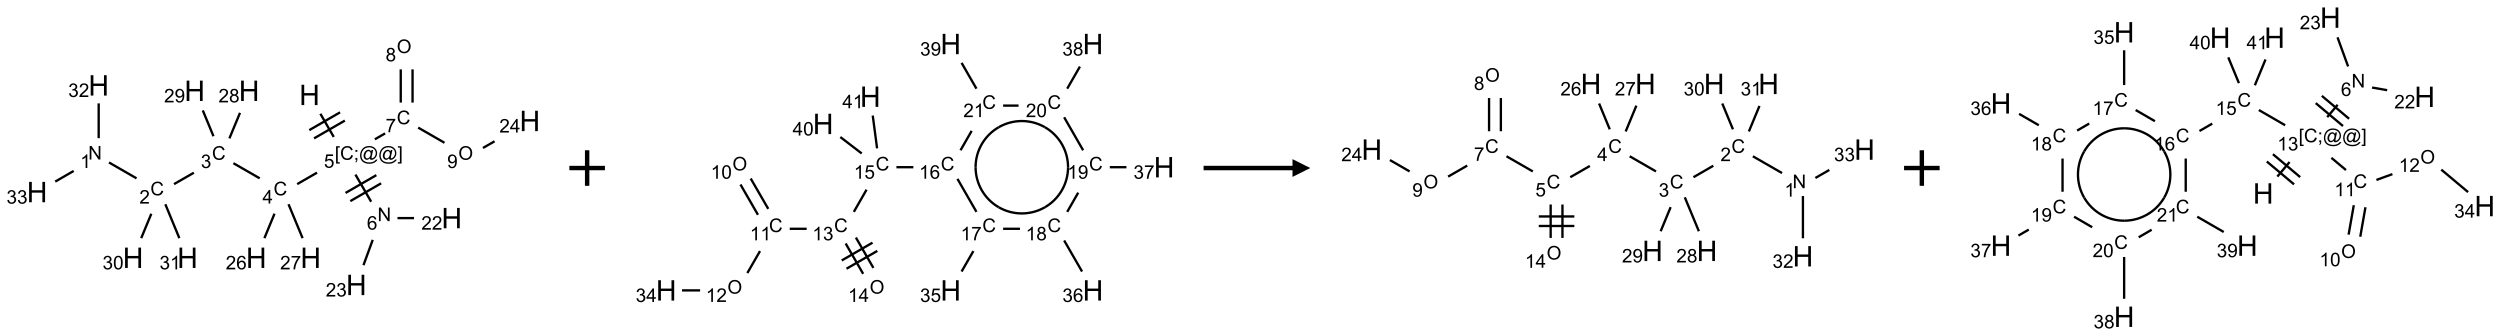 <?xml version="1.0" encoding="UTF-8"?>
<svg xmlns="http://www.w3.org/2000/svg" xmlns:xlink="http://www.w3.org/1999/xlink" width="1406" height="189" viewBox="0 0 1406 189">
<defs>
<g>
<g id="glyph-0-0">
<path d="M 2 0 L 2 -10 L 10 -10 L 10 0 Z M 2.25 -0.25 L 9.75 -0.25 L 9.75 -9.75 L 2.25 -9.75 Z M 2.25 -0.25 "/>
</g>
<g id="glyph-0-1">
<path d="M 1.281 0 L 1.281 -11.453 L 2.797 -11.453 L 2.797 -6.75 L 8.75 -6.75 L 8.75 -11.453 L 10.266 -11.453 L 10.266 0 L 8.75 0 L 8.75 -5.398 L 2.797 -5.398 L 2.797 0 Z M 1.281 0 "/>
</g>
<g id="glyph-1-0">
<path d="M 1.332 0 L 1.332 -6.668 L 6.668 -6.668 L 6.668 0 Z M 1.5 -0.168 L 6.5 -0.168 L 6.5 -6.5 L 1.5 -6.5 Z M 1.5 -0.168 "/>
</g>
<g id="glyph-1-1">
<path d="M 0.723 2.121 L 0.723 -7.637 L 2.793 -7.637 L 2.793 -6.859 L 1.66 -6.859 L 1.66 1.344 L 2.793 1.344 L 2.793 2.121 Z M 0.723 2.121 "/>
</g>
<g id="glyph-1-2">
<path d="M 6.27 -2.676 L 7.281 -2.422 C 7.07 -1.594 6.688 -0.961 6.137 -0.523 C 5.586 -0.086 4.914 0.129 4.121 0.129 C 3.297 0.129 2.629 -0.039 2.113 -0.371 C 1.598 -0.707 1.203 -1.191 0.934 -1.828 C 0.664 -2.465 0.531 -3.145 0.531 -3.875 C 0.531 -4.672 0.684 -5.363 0.988 -5.957 C 1.293 -6.547 1.723 -6.996 2.285 -7.305 C 2.844 -7.613 3.461 -7.766 4.137 -7.766 C 4.898 -7.766 5.543 -7.57 6.062 -7.184 C 6.582 -6.793 6.945 -6.246 7.152 -5.543 L 6.156 -5.309 C 5.98 -5.863 5.723 -6.266 5.387 -6.52 C 5.051 -6.773 4.625 -6.902 4.113 -6.902 C 3.527 -6.902 3.039 -6.762 2.645 -6.48 C 2.25 -6.199 1.973 -5.82 1.812 -5.348 C 1.652 -4.871 1.574 -4.383 1.574 -3.879 C 1.574 -3.23 1.668 -2.664 1.855 -2.18 C 2.047 -1.695 2.34 -1.332 2.738 -1.094 C 3.137 -0.855 3.57 -0.734 4.035 -0.734 C 4.602 -0.734 5.082 -0.898 5.473 -1.223 C 5.867 -1.551 6.133 -2.035 6.27 -2.676 Z M 6.27 -2.676 "/>
</g>
<g id="glyph-1-3">
<path d="M 0.949 -4.465 L 0.949 -5.531 L 2.016 -5.531 L 2.016 -4.465 Z M 0.949 0 L 0.949 -1.066 L 2.016 -1.066 L 2.016 0 C 2.016 0.391 1.945 0.711 1.809 0.949 C 1.668 1.191 1.449 1.379 1.145 1.512 L 0.887 1.109 C 1.082 1.023 1.23 0.895 1.324 0.727 C 1.418 0.559 1.469 0.316 1.48 0 Z M 0.949 0 "/>
</g>
<g id="glyph-1-4">
<path d="M 6.047 -0.848 C 5.82 -0.59 5.57 -0.379 5.289 -0.223 C 5.008 -0.062 4.73 0.016 4.449 0.016 C 4.141 0.016 3.84 -0.074 3.547 -0.254 C 3.254 -0.434 3.02 -0.715 2.836 -1.09 C 2.652 -1.465 2.562 -1.875 2.562 -2.324 C 2.562 -2.875 2.703 -3.43 2.988 -3.98 C 3.27 -4.535 3.621 -4.953 4.043 -5.23 C 4.461 -5.508 4.871 -5.645 5.266 -5.645 C 5.566 -5.645 5.855 -5.566 6.129 -5.41 C 6.402 -5.25 6.641 -5.012 6.84 -4.688 L 7.016 -5.496 L 7.949 -5.496 L 7.199 -2 C 7.094 -1.516 7.043 -1.246 7.043 -1.191 C 7.043 -1.098 7.078 -1.02 7.148 -0.949 C 7.219 -0.883 7.305 -0.848 7.406 -0.848 C 7.59 -0.848 7.832 -0.953 8.129 -1.168 C 8.527 -1.445 8.84 -1.816 9.07 -2.285 C 9.301 -2.75 9.418 -3.234 9.418 -3.73 C 9.418 -4.309 9.27 -4.852 8.973 -5.355 C 8.676 -5.859 8.23 -6.262 7.645 -6.562 C 7.055 -6.863 6.406 -7.016 5.691 -7.016 C 4.879 -7.016 4.137 -6.824 3.465 -6.445 C 2.793 -6.066 2.273 -5.52 1.902 -4.809 C 1.535 -4.098 1.348 -3.34 1.348 -2.527 C 1.348 -1.676 1.535 -0.941 1.902 -0.328 C 2.273 0.285 2.809 0.742 3.508 1.035 C 4.207 1.328 4.984 1.473 5.832 1.473 C 6.742 1.473 7.504 1.32 8.121 1.016 C 8.734 0.711 9.195 0.34 9.5 -0.098 L 10.441 -0.098 C 10.266 0.266 9.961 0.637 9.531 1.016 C 9.102 1.395 8.59 1.695 7.996 1.914 C 7.402 2.133 6.688 2.246 5.848 2.246 C 5.078 2.246 4.367 2.145 3.715 1.949 C 3.066 1.75 2.512 1.453 2.051 1.055 C 1.594 0.656 1.25 0.199 1.016 -0.316 C 0.723 -0.973 0.578 -1.684 0.578 -2.441 C 0.578 -3.289 0.75 -4.098 1.098 -4.863 C 1.523 -5.805 2.125 -6.527 2.902 -7.027 C 3.684 -7.527 4.629 -7.777 5.738 -7.777 C 6.602 -7.777 7.375 -7.602 8.059 -7.246 C 8.746 -6.895 9.285 -6.371 9.684 -5.672 C 10.02 -5.07 10.188 -4.418 10.188 -3.715 C 10.188 -2.707 9.832 -1.812 9.125 -1.031 C 8.492 -0.328 7.801 0.02 7.051 0.02 C 6.812 0.02 6.617 -0.016 6.473 -0.09 C 6.324 -0.16 6.215 -0.266 6.145 -0.402 C 6.102 -0.488 6.066 -0.637 6.047 -0.848 Z M 3.527 -2.262 C 3.527 -1.785 3.641 -1.414 3.863 -1.152 C 4.09 -0.887 4.348 -0.754 4.641 -0.754 C 4.836 -0.754 5.039 -0.812 5.254 -0.93 C 5.469 -1.047 5.676 -1.219 5.871 -1.449 C 6.066 -1.676 6.23 -1.969 6.355 -2.32 C 6.48 -2.672 6.543 -3.027 6.543 -3.379 C 6.543 -3.852 6.426 -4.219 6.191 -4.48 C 5.957 -4.738 5.672 -4.871 5.332 -4.871 C 5.109 -4.871 4.902 -4.812 4.707 -4.699 C 4.512 -4.586 4.32 -4.406 4.137 -4.156 C 3.953 -3.906 3.805 -3.602 3.691 -3.246 C 3.582 -2.887 3.527 -2.559 3.527 -2.262 Z M 3.527 -2.262 "/>
</g>
<g id="glyph-1-5">
<path d="M 2.27 2.121 L 0.203 2.121 L 0.203 1.344 L 1.332 1.344 L 1.332 -6.859 L 0.203 -6.859 L 0.203 -7.637 L 2.27 -7.637 Z M 2.27 2.121 "/>
</g>
<g id="glyph-1-6">
<path d="M 0.441 -2 L 1.426 -2.082 C 1.5 -1.605 1.668 -1.242 1.934 -1.004 C 2.199 -0.762 2.52 -0.641 2.895 -0.641 C 3.348 -0.641 3.73 -0.812 4.043 -1.152 C 4.355 -1.492 4.512 -1.941 4.512 -2.504 C 4.512 -3.039 4.359 -3.461 4.059 -3.77 C 3.758 -4.078 3.367 -4.234 2.879 -4.234 C 2.578 -4.234 2.305 -4.164 2.062 -4.027 C 1.82 -3.891 1.629 -3.715 1.488 -3.496 L 0.609 -3.609 L 1.348 -7.531 L 5.145 -7.531 L 5.145 -6.637 L 2.098 -6.637 L 1.688 -4.582 C 2.145 -4.902 2.625 -5.062 3.129 -5.062 C 3.797 -5.062 4.359 -4.832 4.816 -4.371 C 5.277 -3.91 5.504 -3.312 5.504 -2.59 C 5.504 -1.898 5.305 -1.301 4.902 -0.797 C 4.41 -0.18 3.742 0.129 2.895 0.129 C 2.199 0.129 1.633 -0.062 1.195 -0.453 C 0.758 -0.844 0.504 -1.359 0.441 -2 Z M 0.441 -2 "/>
</g>
<g id="glyph-1-7">
<path d="M 3.449 0 L 3.449 -1.828 L 0.137 -1.828 L 0.137 -2.688 L 3.621 -7.637 L 4.387 -7.637 L 4.387 -2.688 L 5.418 -2.688 L 5.418 -1.828 L 4.387 -1.828 L 4.387 0 Z M 3.449 -2.688 L 3.449 -6.129 L 1.059 -2.688 Z M 3.449 -2.688 "/>
</g>
<g id="glyph-1-8">
<path d="M 0.449 -2.016 L 1.387 -2.141 C 1.492 -1.609 1.676 -1.227 1.934 -0.992 C 2.191 -0.758 2.508 -0.641 2.879 -0.641 C 3.32 -0.641 3.695 -0.793 3.996 -1.098 C 4.301 -1.402 4.453 -1.781 4.453 -2.234 C 4.453 -2.664 4.312 -3.02 4.031 -3.301 C 3.75 -3.578 3.391 -3.719 2.957 -3.719 C 2.781 -3.719 2.562 -3.684 2.297 -3.613 L 2.402 -4.438 C 2.465 -4.43 2.516 -4.426 2.551 -4.426 C 2.949 -4.426 3.312 -4.531 3.629 -4.738 C 3.949 -4.949 4.109 -5.27 4.109 -5.703 C 4.109 -6.047 3.992 -6.332 3.762 -6.559 C 3.527 -6.785 3.227 -6.895 2.859 -6.895 C 2.496 -6.895 2.191 -6.781 1.949 -6.551 C 1.707 -6.324 1.547 -5.98 1.48 -5.52 L 0.543 -5.688 C 0.656 -6.316 0.918 -6.805 1.324 -7.148 C 1.73 -7.492 2.234 -7.668 2.84 -7.668 C 3.254 -7.668 3.641 -7.578 3.988 -7.398 C 4.34 -7.219 4.609 -6.977 4.793 -6.668 C 4.98 -6.359 5.074 -6.031 5.074 -5.684 C 5.074 -5.352 4.984 -5.051 4.809 -4.781 C 4.629 -4.512 4.367 -4.297 4.02 -4.137 C 4.473 -4.031 4.824 -3.816 5.074 -3.488 C 5.324 -3.16 5.449 -2.75 5.449 -2.254 C 5.449 -1.59 5.203 -1.023 4.719 -0.559 C 4.234 -0.098 3.617 0.137 2.875 0.137 C 2.203 0.137 1.648 -0.062 1.207 -0.465 C 0.762 -0.863 0.512 -1.379 0.449 -2.016 Z M 0.449 -2.016 "/>
</g>
<g id="glyph-1-9">
<path d="M 5.371 -0.902 L 5.371 0 L 0.324 0 C 0.316 -0.227 0.352 -0.441 0.434 -0.652 C 0.562 -0.996 0.766 -1.332 1.051 -1.668 C 1.332 -2 1.742 -2.387 2.277 -2.824 C 3.105 -3.504 3.668 -4.043 3.957 -4.441 C 4.25 -4.84 4.395 -5.215 4.395 -5.566 C 4.395 -5.938 4.262 -6.254 3.996 -6.508 C 3.73 -6.762 3.387 -6.891 2.957 -6.891 C 2.508 -6.891 2.145 -6.754 1.875 -6.484 C 1.605 -6.215 1.469 -5.84 1.465 -5.359 L 0.5 -5.457 C 0.566 -6.176 0.812 -6.727 1.246 -7.102 C 1.676 -7.477 2.254 -7.668 2.98 -7.668 C 3.711 -7.668 4.293 -7.465 4.719 -7.059 C 5.145 -6.652 5.359 -6.148 5.359 -5.547 C 5.359 -5.242 5.297 -4.941 5.172 -4.645 C 5.047 -4.352 4.84 -4.039 4.551 -3.715 C 4.262 -3.387 3.777 -2.938 3.105 -2.371 C 2.543 -1.898 2.18 -1.578 2.02 -1.41 C 1.859 -1.242 1.73 -1.07 1.625 -0.902 Z M 5.371 -0.902 "/>
</g>
<g id="glyph-1-10">
<path d="M 0.812 0 L 0.812 -7.637 L 1.848 -7.637 L 5.859 -1.641 L 5.859 -7.637 L 6.828 -7.637 L 6.828 0 L 5.793 0 L 1.781 -6 L 1.781 0 Z M 0.812 0 "/>
</g>
<g id="glyph-1-11">
<path d="M 3.973 0 L 3.035 0 L 3.035 -5.973 C 2.809 -5.758 2.516 -5.543 2.148 -5.328 C 1.781 -5.113 1.453 -4.953 1.16 -4.844 L 1.16 -5.75 C 1.684 -5.996 2.145 -6.297 2.535 -6.645 C 2.93 -6.996 3.207 -7.336 3.371 -7.668 L 3.973 -7.668 Z M 3.973 0 "/>
</g>
<g id="glyph-1-12">
<path d="M 0.441 -3.766 C 0.441 -4.668 0.535 -5.395 0.723 -5.945 C 0.906 -6.496 1.184 -6.922 1.551 -7.219 C 1.918 -7.516 2.375 -7.668 2.934 -7.668 C 3.344 -7.668 3.703 -7.586 4.012 -7.418 C 4.32 -7.254 4.574 -7.016 4.777 -6.707 C 4.977 -6.395 5.137 -6.016 5.25 -5.57 C 5.363 -5.125 5.422 -4.523 5.422 -3.766 C 5.422 -2.871 5.328 -2.148 5.145 -1.598 C 4.961 -1.047 4.688 -0.621 4.32 -0.32 C 3.953 -0.02 3.492 0.129 2.934 0.129 C 2.195 0.129 1.617 -0.133 1.199 -0.66 C 0.695 -1.297 0.441 -2.332 0.441 -3.766 Z M 1.406 -3.766 C 1.406 -2.512 1.555 -1.68 1.848 -1.262 C 2.141 -0.848 2.5 -0.641 2.934 -0.641 C 3.363 -0.641 3.727 -0.848 4.02 -1.266 C 4.312 -1.684 4.457 -2.516 4.457 -3.766 C 4.457 -5.023 4.312 -5.859 4.02 -6.27 C 3.727 -6.684 3.359 -6.891 2.922 -6.891 C 2.492 -6.891 2.148 -6.707 1.891 -6.344 C 1.566 -5.879 1.406 -5.02 1.406 -3.766 Z M 1.406 -3.766 "/>
</g>
<g id="glyph-1-13">
<path d="M 1.887 -4.141 C 1.496 -4.281 1.207 -4.484 1.02 -4.75 C 0.832 -5.016 0.738 -5.328 0.738 -5.699 C 0.738 -6.254 0.938 -6.719 1.34 -7.098 C 1.738 -7.477 2.27 -7.668 2.934 -7.668 C 3.598 -7.668 4.137 -7.473 4.543 -7.086 C 4.949 -6.699 5.152 -6.227 5.152 -5.672 C 5.152 -5.316 5.059 -5.008 4.871 -4.746 C 4.688 -4.484 4.406 -4.281 4.027 -4.141 C 4.496 -3.988 4.852 -3.742 5.098 -3.402 C 5.34 -3.062 5.465 -2.656 5.465 -2.184 C 5.465 -1.531 5.234 -0.98 4.77 -0.535 C 4.309 -0.09 3.703 0.129 2.949 0.129 C 2.195 0.129 1.586 -0.094 1.125 -0.539 C 0.664 -0.984 0.434 -1.543 0.434 -2.207 C 0.434 -2.703 0.559 -3.121 0.809 -3.457 C 1.062 -3.793 1.422 -4.02 1.887 -4.141 Z M 1.699 -5.73 C 1.699 -5.367 1.812 -5.074 2.047 -4.844 C 2.281 -4.613 2.582 -4.5 2.953 -4.5 C 3.312 -4.5 3.609 -4.613 3.84 -4.84 C 4.07 -5.066 4.188 -5.348 4.188 -5.676 C 4.188 -6.02 4.07 -6.309 3.832 -6.543 C 3.594 -6.777 3.297 -6.895 2.941 -6.895 C 2.586 -6.895 2.289 -6.781 2.051 -6.551 C 1.816 -6.324 1.699 -6.047 1.699 -5.73 Z M 1.395 -2.203 C 1.395 -1.938 1.461 -1.676 1.586 -1.426 C 1.711 -1.176 1.902 -0.984 2.152 -0.848 C 2.402 -0.711 2.672 -0.641 2.957 -0.641 C 3.406 -0.641 3.777 -0.785 4.066 -1.074 C 4.359 -1.363 4.504 -1.727 4.504 -2.172 C 4.504 -2.625 4.355 -2.996 4.055 -3.293 C 3.754 -3.586 3.379 -3.734 2.926 -3.734 C 2.484 -3.734 2.121 -3.59 1.832 -3.297 C 1.543 -3.004 1.395 -2.641 1.395 -2.203 Z M 1.395 -2.203 "/>
</g>
<g id="glyph-1-14">
<path d="M 0.582 -1.766 L 1.484 -1.848 C 1.562 -1.426 1.707 -1.117 1.922 -0.926 C 2.137 -0.734 2.414 -0.641 2.75 -0.641 C 3.039 -0.641 3.289 -0.707 3.508 -0.84 C 3.727 -0.973 3.902 -1.148 4.043 -1.367 C 4.18 -1.586 4.297 -1.887 4.391 -2.262 C 4.484 -2.637 4.531 -3.016 4.531 -3.406 C 4.531 -3.449 4.531 -3.512 4.527 -3.594 C 4.34 -3.297 4.082 -3.055 3.758 -2.867 C 3.434 -2.68 3.082 -2.59 2.703 -2.59 C 2.07 -2.59 1.535 -2.816 1.098 -3.277 C 0.66 -3.734 0.441 -4.34 0.441 -5.09 C 0.441 -5.863 0.672 -6.484 1.129 -6.957 C 1.586 -7.43 2.156 -7.668 2.844 -7.668 C 3.34 -7.668 3.793 -7.531 4.207 -7.266 C 4.617 -7 4.93 -6.617 5.145 -6.121 C 5.355 -5.629 5.465 -4.91 5.465 -3.973 C 5.465 -2.996 5.359 -2.223 5.145 -1.645 C 4.934 -1.066 4.617 -0.625 4.199 -0.324 C 3.781 -0.02 3.293 0.129 2.73 0.129 C 2.133 0.129 1.645 -0.035 1.266 -0.367 C 0.887 -0.699 0.66 -1.164 0.582 -1.766 Z M 4.422 -5.137 C 4.422 -5.676 4.277 -6.102 3.992 -6.418 C 3.707 -6.734 3.359 -6.891 2.957 -6.891 C 2.543 -6.891 2.18 -6.719 1.871 -6.379 C 1.562 -6.039 1.406 -5.598 1.406 -5.059 C 1.406 -4.57 1.555 -4.176 1.848 -3.871 C 2.141 -3.566 2.5 -3.418 2.934 -3.418 C 3.367 -3.418 3.723 -3.57 4.004 -3.871 C 4.281 -4.176 4.422 -4.598 4.422 -5.137 Z M 4.422 -5.137 "/>
</g>
<g id="glyph-1-15">
<path d="M 5.309 -5.766 L 4.375 -5.691 C 4.293 -6.059 4.172 -6.328 4.02 -6.496 C 3.766 -6.762 3.453 -6.895 3.082 -6.895 C 2.785 -6.895 2.523 -6.812 2.297 -6.645 C 2 -6.43 1.77 -6.117 1.598 -5.703 C 1.43 -5.289 1.34 -4.703 1.332 -3.938 C 1.559 -4.281 1.836 -4.535 2.16 -4.703 C 2.488 -4.871 2.828 -4.953 3.188 -4.953 C 3.812 -4.953 4.344 -4.723 4.785 -4.262 C 5.223 -3.801 5.441 -3.207 5.441 -2.48 C 5.441 -2 5.34 -1.555 5.133 -1.145 C 4.926 -0.73 4.641 -0.418 4.281 -0.199 C 3.922 0.02 3.512 0.129 3.051 0.129 C 2.27 0.129 1.633 -0.156 1.141 -0.73 C 0.648 -1.305 0.402 -2.254 0.402 -3.574 C 0.402 -5.051 0.672 -6.121 1.219 -6.793 C 1.695 -7.375 2.336 -7.668 3.141 -7.668 C 3.742 -7.668 4.234 -7.5 4.617 -7.16 C 5 -6.824 5.23 -6.359 5.309 -5.766 Z M 1.48 -2.473 C 1.48 -2.152 1.547 -1.844 1.684 -1.547 C 1.82 -1.25 2.016 -1.027 2.262 -0.871 C 2.508 -0.719 2.766 -0.641 3.035 -0.641 C 3.434 -0.641 3.773 -0.801 4.059 -1.121 C 4.344 -1.441 4.484 -1.875 4.484 -2.422 C 4.484 -2.949 4.344 -3.367 4.062 -3.668 C 3.781 -3.973 3.426 -4.125 3 -4.125 C 2.578 -4.125 2.219 -3.973 1.922 -3.668 C 1.625 -3.363 1.48 -2.969 1.48 -2.473 Z M 1.48 -2.473 "/>
</g>
<g id="glyph-1-16">
<path d="M 0.504 -6.637 L 0.504 -7.535 L 5.449 -7.535 L 5.449 -6.809 C 4.961 -6.289 4.48 -5.602 4.004 -4.746 C 3.527 -3.887 3.156 -3.004 2.895 -2.098 C 2.707 -1.461 2.59 -0.762 2.535 0 L 1.574 0 C 1.582 -0.602 1.703 -1.328 1.926 -2.176 C 2.152 -3.027 2.477 -3.848 2.898 -4.637 C 3.32 -5.426 3.77 -6.094 4.246 -6.637 Z M 0.504 -6.637 "/>
</g>
<g id="glyph-1-17">
<path d="M 0.516 -3.719 C 0.516 -4.984 0.855 -5.977 1.535 -6.695 C 2.215 -7.414 3.094 -7.77 4.172 -7.77 C 4.875 -7.77 5.512 -7.602 6.078 -7.266 C 6.645 -6.93 7.074 -6.461 7.371 -5.855 C 7.668 -5.254 7.816 -4.57 7.816 -3.809 C 7.816 -3.035 7.66 -2.34 7.348 -1.73 C 7.035 -1.117 6.594 -0.656 6.02 -0.34 C 5.449 -0.027 4.828 0.129 4.168 0.129 C 3.449 0.129 2.805 -0.043 2.238 -0.391 C 1.672 -0.738 1.246 -1.211 0.953 -1.812 C 0.66 -2.414 0.516 -3.047 0.516 -3.719 Z M 1.559 -3.703 C 1.559 -2.781 1.805 -2.059 2.301 -1.527 C 2.793 -1 3.414 -0.734 4.16 -0.734 C 4.922 -0.734 5.547 -1 6.039 -1.535 C 6.531 -2.07 6.777 -2.828 6.777 -3.812 C 6.777 -4.434 6.672 -4.977 6.461 -5.441 C 6.25 -5.902 5.945 -6.262 5.539 -6.52 C 5.133 -6.773 4.68 -6.902 4.176 -6.902 C 3.461 -6.902 2.848 -6.656 2.332 -6.164 C 1.816 -5.672 1.559 -4.852 1.559 -3.703 Z M 1.559 -3.703 "/>
</g>
</g>
</defs>
<path fill="none" stroke-width="0.033" stroke-linecap="butt" stroke-linejoin="miter" stroke="rgb(0%, 0%, 0%)" stroke-opacity="1" stroke-miterlimit="10" d="M 3.983 0.899 L 4.171 1.225 " transform="matrix(40, 0, 0, 40, 20.859, 28.018)"/>
<path fill="none" stroke-width="0.033" stroke-linecap="butt" stroke-linejoin="miter" stroke="rgb(0%, 0%, 0%)" stroke-opacity="1" stroke-miterlimit="10" d="M 3.894 1.245 L 4.327 0.995 " transform="matrix(40, 0, 0, 40, 20.859, 28.018)"/>
<path fill="none" stroke-width="0.033" stroke-linecap="butt" stroke-linejoin="miter" stroke="rgb(0%, 0%, 0%)" stroke-opacity="1" stroke-miterlimit="10" d="M 3.827 1.129 L 4.26 0.879 " transform="matrix(40, 0, 0, 40, 20.859, 28.018)"/>
<path fill="none" stroke-width="0.033" stroke-linecap="butt" stroke-linejoin="miter" stroke="rgb(0%, 0%, 0%)" stroke-opacity="1" stroke-miterlimit="10" d="M 3.936 1.727 L 3.657 1.888 " transform="matrix(40, 0, 0, 40, 20.859, 28.018)"/>
<path fill="none" stroke-width="0.033" stroke-linecap="butt" stroke-linejoin="miter" stroke="rgb(0%, 0%, 0%)" stroke-opacity="1" stroke-miterlimit="10" d="M 3.13 1.807 L 2.76 1.594 " transform="matrix(40, 0, 0, 40, 20.859, 28.018)"/>
<path fill="none" stroke-width="0.033" stroke-linecap="butt" stroke-linejoin="miter" stroke="rgb(0%, 0%, 0%)" stroke-opacity="1" stroke-miterlimit="10" d="M 2.204 1.728 L 1.925 1.888 " transform="matrix(40, 0, 0, 40, 20.859, 28.018)"/>
<path fill="none" stroke-width="0.033" stroke-linecap="butt" stroke-linejoin="miter" stroke="rgb(0%, 0%, 0%)" stroke-opacity="1" stroke-miterlimit="10" d="M 1.398 1.807 L 1.011 1.584 " transform="matrix(40, 0, 0, 40, 20.859, 28.018)"/>
<path fill="none" stroke-width="0.033" stroke-linecap="butt" stroke-linejoin="miter" stroke="rgb(0%, 0%, 0%)" stroke-opacity="1" stroke-miterlimit="10" d="M 0.866 1.242 L 0.866 0.753 " transform="matrix(40, 0, 0, 40, 20.859, 28.018)"/>
<path fill="none" stroke-width="0.033" stroke-linecap="butt" stroke-linejoin="miter" stroke="rgb(0%, 0%, 0%)" stroke-opacity="1" stroke-miterlimit="10" d="M 0.514 1.703 L 0.255 1.853 " transform="matrix(40, 0, 0, 40, 20.859, 28.018)"/>
<path fill="none" stroke-width="0.033" stroke-linecap="butt" stroke-linejoin="miter" stroke="rgb(0%, 0%, 0%)" stroke-opacity="1" stroke-miterlimit="10" d="M 1.606 2.305 L 1.464 2.648 " transform="matrix(40, 0, 0, 40, 20.859, 28.018)"/>
<path fill="none" stroke-width="0.033" stroke-linecap="butt" stroke-linejoin="miter" stroke="rgb(0%, 0%, 0%)" stroke-opacity="1" stroke-miterlimit="10" d="M 1.803 2.171 L 2 2.648 " transform="matrix(40, 0, 0, 40, 20.859, 28.018)"/>
<path fill="none" stroke-width="0.033" stroke-linecap="butt" stroke-linejoin="miter" stroke="rgb(0%, 0%, 0%)" stroke-opacity="1" stroke-miterlimit="10" d="M 2.704 1.245 L 2.853 0.886 " transform="matrix(40, 0, 0, 40, 20.859, 28.018)"/>
<path fill="none" stroke-width="0.033" stroke-linecap="butt" stroke-linejoin="miter" stroke="rgb(0%, 0%, 0%)" stroke-opacity="1" stroke-miterlimit="10" d="M 2.48 1.215 L 2.33 0.852 " transform="matrix(40, 0, 0, 40, 20.859, 28.018)"/>
<path fill="none" stroke-width="0.033" stroke-linecap="butt" stroke-linejoin="miter" stroke="rgb(0%, 0%, 0%)" stroke-opacity="1" stroke-miterlimit="10" d="M 3.338 2.304 L 3.196 2.648 " transform="matrix(40, 0, 0, 40, 20.859, 28.018)"/>
<path fill="none" stroke-width="0.033" stroke-linecap="butt" stroke-linejoin="miter" stroke="rgb(0%, 0%, 0%)" stroke-opacity="1" stroke-miterlimit="10" d="M 3.535 2.171 L 3.733 2.648 " transform="matrix(40, 0, 0, 40, 20.859, 28.018)"/>
<path fill="none" stroke-width="0.033" stroke-linecap="butt" stroke-linejoin="miter" stroke="rgb(0%, 0%, 0%)" stroke-opacity="1" stroke-miterlimit="10" d="M 4.476 1.754 L 4.697 2.136 " transform="matrix(40, 0, 0, 40, 20.859, 28.018)"/>
<path fill="none" stroke-width="0.033" stroke-linecap="butt" stroke-linejoin="miter" stroke="rgb(0%, 0%, 0%)" stroke-opacity="1" stroke-miterlimit="10" d="M 4.404 2.127 L 4.837 1.877 " transform="matrix(40, 0, 0, 40, 20.859, 28.018)"/>
<path fill="none" stroke-width="0.033" stroke-linecap="butt" stroke-linejoin="miter" stroke="rgb(0%, 0%, 0%)" stroke-opacity="1" stroke-miterlimit="10" d="M 4.337 2.012 L 4.77 1.762 " transform="matrix(40, 0, 0, 40, 20.859, 28.018)"/>
<path fill="none" stroke-width="0.033" stroke-linecap="butt" stroke-linejoin="miter" stroke="rgb(0%, 0%, 0%)" stroke-opacity="1" stroke-miterlimit="10" d="M 5.067 2.366 L 5.3 2.366 " transform="matrix(40, 0, 0, 40, 20.859, 28.018)"/>
<path fill="none" stroke-width="0.033" stroke-linecap="butt" stroke-linejoin="miter" stroke="rgb(0%, 0%, 0%)" stroke-opacity="1" stroke-miterlimit="10" d="M 4.719 2.672 L 4.589 3.028 " transform="matrix(40, 0, 0, 40, 20.859, 28.018)"/>
<path fill="none" stroke-width="0.033" stroke-linecap="butt" stroke-linejoin="miter" stroke="rgb(0%, 0%, 0%)" stroke-opacity="1" stroke-miterlimit="10" d="M 4.749 1.258 L 4.893 1.175 " transform="matrix(40, 0, 0, 40, 20.859, 28.018)"/>
<path fill="none" stroke-width="0.033" stroke-linecap="butt" stroke-linejoin="miter" stroke="rgb(0%, 0%, 0%)" stroke-opacity="1" stroke-miterlimit="10" d="M 5.279 0.742 L 5.279 0.275 " transform="matrix(40, 0, 0, 40, 20.859, 28.018)"/>
<path fill="none" stroke-width="0.033" stroke-linecap="butt" stroke-linejoin="miter" stroke="rgb(0%, 0%, 0%)" stroke-opacity="1" stroke-miterlimit="10" d="M 5.113 0.742 L 5.113 0.275 " transform="matrix(40, 0, 0, 40, 20.859, 28.018)"/>
<path fill="none" stroke-width="0.033" stroke-linecap="butt" stroke-linejoin="miter" stroke="rgb(0%, 0%, 0%)" stroke-opacity="1" stroke-miterlimit="10" d="M 5.358 1.094 L 5.728 1.307 " transform="matrix(40, 0, 0, 40, 20.859, 28.018)"/>
<path fill="none" stroke-width="0.033" stroke-linecap="butt" stroke-linejoin="miter" stroke="rgb(0%, 0%, 0%)" stroke-opacity="1" stroke-miterlimit="10" d="M 6.269 1.38 L 6.432 1.286 " transform="matrix(40, 0, 0, 40, 20.859, 28.018)"/>
<g fill="rgb(0%, 0%, 0%)" fill-opacity="1">
<use xlink:href="#glyph-0-1" x="168.293" y="59.105"/>
</g>
<g fill="rgb(0%, 0%, 0%)" fill-opacity="1">
<use xlink:href="#glyph-1-1" x="188.277" y="89.871"/>
<use xlink:href="#glyph-1-2" x="191.241" y="89.871"/>
<use xlink:href="#glyph-1-3" x="198.944" y="89.871"/>
<use xlink:href="#glyph-1-4" x="201.908" y="89.871"/>
<use xlink:href="#glyph-1-4" x="212.736" y="89.871"/>
<use xlink:href="#glyph-1-5" x="223.564" y="89.871"/>
</g>
<g fill="rgb(0%, 0%, 0%)" fill-opacity="1">
<use xlink:href="#glyph-1-6" x="182.16" y="94.367"/>
</g>
<g fill="rgb(0%, 0%, 0%)" fill-opacity="1">
<use xlink:href="#glyph-1-2" x="153.832" y="109.863"/>
</g>
<g fill="rgb(0%, 0%, 0%)" fill-opacity="1">
<use xlink:href="#glyph-1-7" x="147.609" y="114.469"/>
</g>
<g fill="rgb(0%, 0%, 0%)" fill-opacity="1">
<use xlink:href="#glyph-1-2" x="119.191" y="89.863"/>
</g>
<g fill="rgb(0%, 0%, 0%)" fill-opacity="1">
<use xlink:href="#glyph-1-8" x="112.938" y="94.5"/>
</g>
<g fill="rgb(0%, 0%, 0%)" fill-opacity="1">
<use xlink:href="#glyph-1-2" x="84.547" y="109.863"/>
</g>
<g fill="rgb(0%, 0%, 0%)" fill-opacity="1">
<use xlink:href="#glyph-1-9" x="78.375" y="114.5"/>
</g>
<g fill="rgb(0%, 0%, 0%)" fill-opacity="1">
<use xlink:href="#glyph-1-10" x="49.625" y="89.73"/>
</g>
<g fill="rgb(0%, 0%, 0%)" fill-opacity="1">
<use xlink:href="#glyph-1-11" x="45.129" y="94.5"/>
</g>
<g fill="rgb(0%, 0%, 0%)" fill-opacity="1">
<use xlink:href="#glyph-0-1" x="49.727" y="53.746"/>
</g>
<g fill="rgb(0%, 0%, 0%)" fill-opacity="1">
<use xlink:href="#glyph-1-8" x="38.371" y="54.539"/>
<use xlink:href="#glyph-1-9" x="44.303" y="54.539"/>
</g>
<g fill="rgb(0%, 0%, 0%)" fill-opacity="1">
<use xlink:href="#glyph-0-1" x="15.086" y="113.746"/>
</g>
<g fill="rgb(0%, 0%, 0%)" fill-opacity="1">
<use xlink:href="#glyph-1-8" x="3.652" y="114.539"/>
<use xlink:href="#glyph-1-8" x="9.585" y="114.539"/>
</g>
<g fill="rgb(0%, 0%, 0%)" fill-opacity="1">
<use xlink:href="#glyph-0-1" x="69.062" y="150.699"/>
</g>
<g fill="rgb(0%, 0%, 0%)" fill-opacity="1">
<use xlink:href="#glyph-1-8" x="57.652" y="151.492"/>
<use xlink:href="#glyph-1-12" x="63.585" y="151.492"/>
</g>
<g fill="rgb(0%, 0%, 0%)" fill-opacity="1">
<use xlink:href="#glyph-0-1" x="99.676" y="150.699"/>
</g>
<g fill="rgb(0%, 0%, 0%)" fill-opacity="1">
<use xlink:href="#glyph-1-8" x="89.715" y="151.492"/>
<use xlink:href="#glyph-1-11" x="95.647" y="151.492"/>
</g>
<g fill="rgb(0%, 0%, 0%)" fill-opacity="1">
<use xlink:href="#glyph-0-1" x="134.316" y="56.789"/>
</g>
<g fill="rgb(0%, 0%, 0%)" fill-opacity="1">
<use xlink:href="#glyph-1-9" x="122.871" y="57.582"/>
<use xlink:href="#glyph-1-13" x="128.803" y="57.582"/>
</g>
<g fill="rgb(0%, 0%, 0%)" fill-opacity="1">
<use xlink:href="#glyph-0-1" x="103.703" y="56.789"/>
</g>
<g fill="rgb(0%, 0%, 0%)" fill-opacity="1">
<use xlink:href="#glyph-1-9" x="92.254" y="57.582"/>
<use xlink:href="#glyph-1-14" x="98.186" y="57.582"/>
</g>
<g fill="rgb(0%, 0%, 0%)" fill-opacity="1">
<use xlink:href="#glyph-0-1" x="138.344" y="150.699"/>
</g>
<g fill="rgb(0%, 0%, 0%)" fill-opacity="1">
<use xlink:href="#glyph-1-9" x="126.918" y="151.492"/>
<use xlink:href="#glyph-1-15" x="132.85" y="151.492"/>
</g>
<g fill="rgb(0%, 0%, 0%)" fill-opacity="1">
<use xlink:href="#glyph-0-1" x="168.957" y="150.699"/>
</g>
<g fill="rgb(0%, 0%, 0%)" fill-opacity="1">
<use xlink:href="#glyph-1-9" x="157.527" y="151.492"/>
<use xlink:href="#glyph-1-16" x="163.46" y="151.492"/>
</g>
<g fill="rgb(0%, 0%, 0%)" fill-opacity="1">
<use xlink:href="#glyph-1-10" x="212.301" y="124.371"/>
</g>
<g fill="rgb(0%, 0%, 0%)" fill-opacity="1">
<use xlink:href="#glyph-1-15" x="206.336" y="129.141"/>
</g>
<g fill="rgb(0%, 0%, 0%)" fill-opacity="1">
<use xlink:href="#glyph-0-1" x="248.293" y="128.387"/>
</g>
<g fill="rgb(0%, 0%, 0%)" fill-opacity="1">
<use xlink:href="#glyph-1-9" x="236.938" y="129.18"/>
<use xlink:href="#glyph-1-9" x="242.87" y="129.18"/>
</g>
<g fill="rgb(0%, 0%, 0%)" fill-opacity="1">
<use xlink:href="#glyph-0-1" x="194.609" y="165.973"/>
</g>
<g fill="rgb(0%, 0%, 0%)" fill-opacity="1">
<use xlink:href="#glyph-1-9" x="183.18" y="166.766"/>
<use xlink:href="#glyph-1-8" x="189.112" y="166.766"/>
</g>
<g fill="rgb(0%, 0%, 0%)" fill-opacity="1">
<use xlink:href="#glyph-1-2" x="223.113" y="69.863"/>
</g>
<g fill="rgb(0%, 0%, 0%)" fill-opacity="1">
<use xlink:href="#glyph-1-16" x="216.859" y="74.371"/>
</g>
<g fill="rgb(0%, 0%, 0%)" fill-opacity="1">
<use xlink:href="#glyph-1-17" x="223.129" y="29.867"/>
</g>
<g fill="rgb(0%, 0%, 0%)" fill-opacity="1">
<use xlink:href="#glyph-1-13" x="216.848" y="34.5"/>
</g>
<g fill="rgb(0%, 0%, 0%)" fill-opacity="1">
<use xlink:href="#glyph-1-17" x="257.77" y="89.867"/>
</g>
<g fill="rgb(0%, 0%, 0%)" fill-opacity="1">
<use xlink:href="#glyph-1-14" x="251.484" y="94.5"/>
</g>
<g fill="rgb(0%, 0%, 0%)" fill-opacity="1">
<use xlink:href="#glyph-0-1" x="292.215" y="73.746"/>
</g>
<g fill="rgb(0%, 0%, 0%)" fill-opacity="1">
<use xlink:href="#glyph-1-9" x="280.812" y="74.539"/>
<use xlink:href="#glyph-1-7" x="286.745" y="74.539"/>
</g>
<path fill="none" stroke-width="0.062" stroke-linecap="butt" stroke-linejoin="miter" stroke="rgb(0%, 0%, 0%)" stroke-opacity="1" stroke-miterlimit="10" d="M -0 0 L 0.5 0 M 0.25 -0.25 L 0.25 0.25 " transform="matrix(40, 0, 0, 40, 320.211, 94.5)"/>
<path fill="none" stroke-width="0.033" stroke-linecap="butt" stroke-linejoin="miter" stroke="rgb(0%, 0%, 0%)" stroke-opacity="1" stroke-miterlimit="10" d="M 1.044 1.975 L 1.29 2.401 " transform="matrix(40, 0, 0, 40, 374.672, 24.754)"/>
<path fill="none" stroke-width="0.033" stroke-linecap="butt" stroke-linejoin="miter" stroke="rgb(0%, 0%, 0%)" stroke-opacity="1" stroke-miterlimit="10" d="M 1.188 1.891 L 1.435 2.318 " transform="matrix(40, 0, 0, 40, 374.672, 24.754)"/>
<path fill="none" stroke-width="0.033" stroke-linecap="butt" stroke-linejoin="miter" stroke="rgb(0%, 0%, 0%)" stroke-opacity="1" stroke-miterlimit="10" d="M 1.319 2.911 L 1.141 3.22 " transform="matrix(40, 0, 0, 40, 374.672, 24.754)"/>
<path fill="none" stroke-width="0.033" stroke-linecap="butt" stroke-linejoin="miter" stroke="rgb(0%, 0%, 0%)" stroke-opacity="1" stroke-miterlimit="10" d="M 0.477 3.464 L 0.222 3.464 " transform="matrix(40, 0, 0, 40, 374.672, 24.754)"/>
<path fill="none" stroke-width="0.033" stroke-linecap="butt" stroke-linejoin="miter" stroke="rgb(0%, 0%, 0%)" stroke-opacity="1" stroke-miterlimit="10" d="M 1.737 2.598 L 1.975 2.598 " transform="matrix(40, 0, 0, 40, 374.672, 24.754)"/>
<path fill="none" stroke-width="0.033" stroke-linecap="butt" stroke-linejoin="miter" stroke="rgb(0%, 0%, 0%)" stroke-opacity="1" stroke-miterlimit="10" d="M 2.523 2.804 L 2.769 3.231 " transform="matrix(40, 0, 0, 40, 374.672, 24.754)"/>
<path fill="none" stroke-width="0.033" stroke-linecap="butt" stroke-linejoin="miter" stroke="rgb(0%, 0%, 0%)" stroke-opacity="1" stroke-miterlimit="10" d="M 2.667 2.721 L 2.913 3.148 " transform="matrix(40, 0, 0, 40, 374.672, 24.754)"/>
<path fill="none" stroke-width="0.033" stroke-linecap="butt" stroke-linejoin="miter" stroke="rgb(0%, 0%, 0%)" stroke-opacity="1" stroke-miterlimit="10" d="M 2.535 3.159 L 2.968 2.909 " transform="matrix(40, 0, 0, 40, 374.672, 24.754)"/>
<path fill="none" stroke-width="0.033" stroke-linecap="butt" stroke-linejoin="miter" stroke="rgb(0%, 0%, 0%)" stroke-opacity="1" stroke-miterlimit="10" d="M 2.468 3.043 L 2.901 2.793 " transform="matrix(40, 0, 0, 40, 374.672, 24.754)"/>
<path fill="none" stroke-width="0.033" stroke-linecap="butt" stroke-linejoin="miter" stroke="rgb(0%, 0%, 0%)" stroke-opacity="1" stroke-miterlimit="10" d="M 2.638 2.36 L 2.817 2.048 " transform="matrix(40, 0, 0, 40, 374.672, 24.754)"/>
<path fill="none" stroke-width="0.033" stroke-linecap="butt" stroke-linejoin="miter" stroke="rgb(0%, 0%, 0%)" stroke-opacity="1" stroke-miterlimit="10" d="M 3.237 1.732 L 3.475 1.732 " transform="matrix(40, 0, 0, 40, 374.672, 24.754)"/>
<path fill="none" stroke-width="0.033" stroke-linecap="butt" stroke-linejoin="miter" stroke="rgb(0%, 0%, 0%)" stroke-opacity="1" stroke-miterlimit="10" d="M 4.095 1.896 L 4.362 2.36 " transform="matrix(40, 0, 0, 40, 374.672, 24.754)"/>
<path fill="none" stroke-width="0.033" stroke-linecap="butt" stroke-linejoin="miter" stroke="rgb(0%, 0%, 0%)" stroke-opacity="1" stroke-miterlimit="10" d="M 4.319 2.911 L 4.153 3.199 " transform="matrix(40, 0, 0, 40, 374.672, 24.754)"/>
<path fill="none" stroke-width="0.033" stroke-linecap="butt" stroke-linejoin="miter" stroke="rgb(0%, 0%, 0%)" stroke-opacity="1" stroke-miterlimit="10" d="M 4.737 2.598 L 4.974 2.598 " transform="matrix(40, 0, 0, 40, 374.672, 24.754)"/>
<path fill="none" stroke-width="0.033" stroke-linecap="butt" stroke-linejoin="miter" stroke="rgb(0%, 0%, 0%)" stroke-opacity="1" stroke-miterlimit="10" d="M 5.595 2.762 L 5.847 3.199 " transform="matrix(40, 0, 0, 40, 374.672, 24.754)"/>
<path fill="none" stroke-width="0.033" stroke-linecap="butt" stroke-linejoin="miter" stroke="rgb(0%, 0%, 0%)" stroke-opacity="1" stroke-miterlimit="10" d="M 5.638 2.36 L 5.793 2.09 " transform="matrix(40, 0, 0, 40, 374.672, 24.754)"/>
<path fill="none" stroke-width="0.033" stroke-linecap="butt" stroke-linejoin="miter" stroke="rgb(0%, 0%, 0%)" stroke-opacity="1" stroke-miterlimit="10" d="M 6.237 1.732 L 6.471 1.732 " transform="matrix(40, 0, 0, 40, 374.672, 24.754)"/>
<path fill="none" stroke-width="0.033" stroke-linecap="butt" stroke-linejoin="miter" stroke="rgb(0%, 0%, 0%)" stroke-opacity="1" stroke-miterlimit="10" d="M 5.862 1.494 L 5.595 1.03 " transform="matrix(40, 0, 0, 40, 374.672, 24.754)"/>
<path fill="none" stroke-width="0.033" stroke-linecap="butt" stroke-linejoin="miter" stroke="rgb(0%, 0%, 0%)" stroke-opacity="1" stroke-miterlimit="10" d="M 5.638 0.628 L 5.817 0.317 " transform="matrix(40, 0, 0, 40, 374.672, 24.754)"/>
<path fill="none" stroke-width="0.033" stroke-linecap="butt" stroke-linejoin="miter" stroke="rgb(0%, 0%, 0%)" stroke-opacity="1" stroke-miterlimit="10" d="M 4.954 0.866 L 4.737 0.866 " transform="matrix(40, 0, 0, 40, 374.672, 24.754)"/>
<path fill="none" stroke-width="0.033" stroke-linecap="butt" stroke-linejoin="miter" stroke="rgb(0%, 0%, 0%)" stroke-opacity="1" stroke-miterlimit="10" d="M 4.295 1.221 L 4.138 1.494 " transform="matrix(40, 0, 0, 40, 374.672, 24.754)"/>
<path fill="none" stroke-width="0.033" stroke-linecap="butt" stroke-linejoin="miter" stroke="rgb(0%, 0%, 0%)" stroke-opacity="1" stroke-miterlimit="10" d="M 4.362 0.628 L 4.153 0.265 " transform="matrix(40, 0, 0, 40, 374.672, 24.754)"/>
<path fill="none" stroke-width="0.033" stroke-linecap="butt" stroke-linejoin="miter" stroke="rgb(0%, 0%, 0%)" stroke-opacity="1" stroke-miterlimit="10" d="M 2.749 1.539 L 2.448 1.308 " transform="matrix(40, 0, 0, 40, 374.672, 24.754)"/>
<path fill="none" stroke-width="0.033" stroke-linecap="butt" stroke-linejoin="miter" stroke="rgb(0%, 0%, 0%)" stroke-opacity="1" stroke-miterlimit="10" d="M 2.965 1.467 L 2.904 1.006 " transform="matrix(40, 0, 0, 40, 374.672, 24.754)"/>
<path fill="none" stroke-width="0.033" stroke-linecap="butt" stroke-linejoin="miter" stroke="rgb(0%, 0%, 0%)" stroke-opacity="1" stroke-miterlimit="10" d="M 4.675 2.295 C 4.474 2.179 4.35 1.964 4.35 1.732 " transform="matrix(40, 0, 0, 40, 374.672, 24.754)"/>
<path fill="none" stroke-width="0.033" stroke-linecap="butt" stroke-linejoin="miter" stroke="rgb(0%, 0%, 0%)" stroke-opacity="1" stroke-miterlimit="10" d="M 5.325 2.295 C 5.124 2.411 4.876 2.411 4.675 2.295 " transform="matrix(40, 0, 0, 40, 374.672, 24.754)"/>
<path fill="none" stroke-width="0.033" stroke-linecap="butt" stroke-linejoin="miter" stroke="rgb(0%, 0%, 0%)" stroke-opacity="1" stroke-miterlimit="10" d="M 5.65 1.732 C 5.65 1.964 5.526 2.179 5.325 2.295 " transform="matrix(40, 0, 0, 40, 374.672, 24.754)"/>
<path fill="none" stroke-width="0.033" stroke-linecap="butt" stroke-linejoin="miter" stroke="rgb(0%, 0%, 0%)" stroke-opacity="1" stroke-miterlimit="10" d="M 5.325 1.17 C 5.526 1.286 5.65 1.5 5.65 1.732 " transform="matrix(40, 0, 0, 40, 374.672, 24.754)"/>
<path fill="none" stroke-width="0.033" stroke-linecap="butt" stroke-linejoin="miter" stroke="rgb(0%, 0%, 0%)" stroke-opacity="1" stroke-miterlimit="10" d="M 4.675 1.17 C 4.876 1.054 5.124 1.054 5.325 1.17 " transform="matrix(40, 0, 0, 40, 374.672, 24.754)"/>
<path fill="none" stroke-width="0.033" stroke-linecap="butt" stroke-linejoin="miter" stroke="rgb(0%, 0%, 0%)" stroke-opacity="1" stroke-miterlimit="10" d="M 4.35 1.732 C 4.35 1.5 4.474 1.286 4.675 1.17 " transform="matrix(40, 0, 0, 40, 374.672, 24.754)"/>
<g fill="rgb(0%, 0%, 0%)" fill-opacity="1">
<use xlink:href="#glyph-1-17" x="411.918" y="95.883"/>
</g>
<g fill="rgb(0%, 0%, 0%)" fill-opacity="1">
<use xlink:href="#glyph-1-11" x="399.742" y="100.516"/>
<use xlink:href="#glyph-1-12" x="405.674" y="100.516"/>
</g>
<g fill="rgb(0%, 0%, 0%)" fill-opacity="1">
<use xlink:href="#glyph-1-2" x="432.453" y="130.523"/>
</g>
<g fill="rgb(0%, 0%, 0%)" fill-opacity="1">
<use xlink:href="#glyph-1-11" x="421.742" y="135.156"/>
<use xlink:href="#glyph-1-11" x="427.674" y="135.156"/>
</g>
<g fill="rgb(0%, 0%, 0%)" fill-opacity="1">
<use xlink:href="#glyph-1-17" x="409.094" y="165.168"/>
</g>
<g fill="rgb(0%, 0%, 0%)" fill-opacity="1">
<use xlink:href="#glyph-1-11" x="396.973" y="169.797"/>
<use xlink:href="#glyph-1-9" x="402.905" y="169.797"/>
</g>
<g fill="rgb(0%, 0%, 0%)" fill-opacity="1">
<use xlink:href="#glyph-0-1" x="368.898" y="169.047"/>
</g>
<g fill="rgb(0%, 0%, 0%)" fill-opacity="1">
<use xlink:href="#glyph-1-8" x="357.496" y="169.836"/>
<use xlink:href="#glyph-1-7" x="363.428" y="169.836"/>
</g>
<g fill="rgb(0%, 0%, 0%)" fill-opacity="1">
<use xlink:href="#glyph-1-2" x="469.078" y="130.523"/>
</g>
<g fill="rgb(0%, 0%, 0%)" fill-opacity="1">
<use xlink:href="#glyph-1-11" x="456.895" y="135.156"/>
<use xlink:href="#glyph-1-8" x="462.827" y="135.156"/>
</g>
<g fill="rgb(0%, 0%, 0%)" fill-opacity="1">
<use xlink:href="#glyph-1-17" x="489.094" y="165.168"/>
</g>
<g fill="rgb(0%, 0%, 0%)" fill-opacity="1">
<use xlink:href="#glyph-1-11" x="476.926" y="169.797"/>
<use xlink:href="#glyph-1-7" x="482.858" y="169.797"/>
</g>
<g fill="rgb(0%, 0%, 0%)" fill-opacity="1">
<use xlink:href="#glyph-1-2" x="492.453" y="95.879"/>
</g>
<g fill="rgb(0%, 0%, 0%)" fill-opacity="1">
<use xlink:href="#glyph-1-11" x="480.211" y="100.516"/>
<use xlink:href="#glyph-1-6" x="486.143" y="100.516"/>
</g>
<g fill="rgb(0%, 0%, 0%)" fill-opacity="1">
<use xlink:href="#glyph-1-2" x="529.078" y="95.879"/>
</g>
<g fill="rgb(0%, 0%, 0%)" fill-opacity="1">
<use xlink:href="#glyph-1-11" x="516.898" y="100.516"/>
<use xlink:href="#glyph-1-15" x="522.831" y="100.516"/>
</g>
<g fill="rgb(0%, 0%, 0%)" fill-opacity="1">
<use xlink:href="#glyph-1-2" x="552.453" y="130.523"/>
</g>
<g fill="rgb(0%, 0%, 0%)" fill-opacity="1">
<use xlink:href="#glyph-1-11" x="540.27" y="135.156"/>
<use xlink:href="#glyph-1-16" x="546.202" y="135.156"/>
</g>
<g fill="rgb(0%, 0%, 0%)" fill-opacity="1">
<use xlink:href="#glyph-0-1" x="528.898" y="169.047"/>
</g>
<g fill="rgb(0%, 0%, 0%)" fill-opacity="1">
<use xlink:href="#glyph-1-8" x="517.41" y="169.836"/>
<use xlink:href="#glyph-1-6" x="523.342" y="169.836"/>
</g>
<g fill="rgb(0%, 0%, 0%)" fill-opacity="1">
<use xlink:href="#glyph-1-2" x="589.078" y="130.523"/>
</g>
<g fill="rgb(0%, 0%, 0%)" fill-opacity="1">
<use xlink:href="#glyph-1-11" x="576.879" y="135.156"/>
<use xlink:href="#glyph-1-13" x="582.811" y="135.156"/>
</g>
<g fill="rgb(0%, 0%, 0%)" fill-opacity="1">
<use xlink:href="#glyph-0-1" x="608.898" y="169.047"/>
</g>
<g fill="rgb(0%, 0%, 0%)" fill-opacity="1">
<use xlink:href="#glyph-1-8" x="597.473" y="169.836"/>
<use xlink:href="#glyph-1-15" x="603.405" y="169.836"/>
</g>
<g fill="rgb(0%, 0%, 0%)" fill-opacity="1">
<use xlink:href="#glyph-1-2" x="612.453" y="95.879"/>
</g>
<g fill="rgb(0%, 0%, 0%)" fill-opacity="1">
<use xlink:href="#glyph-1-11" x="600.254" y="100.516"/>
<use xlink:href="#glyph-1-14" x="606.186" y="100.516"/>
</g>
<g fill="rgb(0%, 0%, 0%)" fill-opacity="1">
<use xlink:href="#glyph-0-1" x="648.898" y="99.762"/>
</g>
<g fill="rgb(0%, 0%, 0%)" fill-opacity="1">
<use xlink:href="#glyph-1-8" x="637.465" y="100.555"/>
<use xlink:href="#glyph-1-16" x="643.397" y="100.555"/>
</g>
<g fill="rgb(0%, 0%, 0%)" fill-opacity="1">
<use xlink:href="#glyph-1-2" x="589.078" y="61.238"/>
</g>
<g fill="rgb(0%, 0%, 0%)" fill-opacity="1">
<use xlink:href="#glyph-1-9" x="576.922" y="65.875"/>
<use xlink:href="#glyph-1-12" x="582.854" y="65.875"/>
</g>
<g fill="rgb(0%, 0%, 0%)" fill-opacity="1">
<use xlink:href="#glyph-0-1" x="608.898" y="30.48"/>
</g>
<g fill="rgb(0%, 0%, 0%)" fill-opacity="1">
<use xlink:href="#glyph-1-8" x="597.449" y="31.273"/>
<use xlink:href="#glyph-1-13" x="603.382" y="31.273"/>
</g>
<g fill="rgb(0%, 0%, 0%)" fill-opacity="1">
<use xlink:href="#glyph-1-2" x="552.453" y="61.238"/>
</g>
<g fill="rgb(0%, 0%, 0%)" fill-opacity="1">
<use xlink:href="#glyph-1-9" x="541.746" y="65.875"/>
<use xlink:href="#glyph-1-11" x="547.678" y="65.875"/>
</g>
<g fill="rgb(0%, 0%, 0%)" fill-opacity="1">
<use xlink:href="#glyph-0-1" x="528.898" y="30.48"/>
</g>
<g fill="rgb(0%, 0%, 0%)" fill-opacity="1">
<use xlink:href="#glyph-1-8" x="517.449" y="31.273"/>
<use xlink:href="#glyph-1-14" x="523.382" y="31.273"/>
</g>
<g fill="rgb(0%, 0%, 0%)" fill-opacity="1">
<use xlink:href="#glyph-0-1" x="457.164" y="75.414"/>
</g>
<g fill="rgb(0%, 0%, 0%)" fill-opacity="1">
<use xlink:href="#glyph-1-7" x="445.758" y="76.207"/>
<use xlink:href="#glyph-1-12" x="451.69" y="76.207"/>
</g>
<g fill="rgb(0%, 0%, 0%)" fill-opacity="1">
<use xlink:href="#glyph-0-1" x="483.68" y="60.105"/>
</g>
<g fill="rgb(0%, 0%, 0%)" fill-opacity="1">
<use xlink:href="#glyph-1-7" x="473.719" y="60.898"/>
<use xlink:href="#glyph-1-11" x="479.651" y="60.898"/>
</g>
<path fill-rule="nonzero" fill="rgb(0%, 0%, 0%)" fill-opacity="1" d="M 676.895 95.75 L 726.895 95.75 L 726.895 99.5 L 736.895 94.5 L 726.895 89.5 L 726.895 93.25 L 676.895 93.25 "/>
<path fill="none" stroke-width="0.033" stroke-linecap="butt" stroke-linejoin="miter" stroke="rgb(0%, 0%, 0%)" stroke-opacity="1" stroke-miterlimit="10" d="M 5.768 1.33 L 5.358 1.094 " transform="matrix(40, 0, 0, 40, 771.488, 44.133)"/>
<path fill="none" stroke-width="0.033" stroke-linecap="butt" stroke-linejoin="miter" stroke="rgb(0%, 0%, 0%)" stroke-opacity="1" stroke-miterlimit="10" d="M 4.802 1.227 L 4.523 1.388 " transform="matrix(40, 0, 0, 40, 771.488, 44.133)"/>
<path fill="none" stroke-width="0.033" stroke-linecap="butt" stroke-linejoin="miter" stroke="rgb(0%, 0%, 0%)" stroke-opacity="1" stroke-miterlimit="10" d="M 3.996 1.307 L 3.626 1.094 " transform="matrix(40, 0, 0, 40, 771.488, 44.133)"/>
<path fill="none" stroke-width="0.033" stroke-linecap="butt" stroke-linejoin="miter" stroke="rgb(0%, 0%, 0%)" stroke-opacity="1" stroke-miterlimit="10" d="M 3.066 1.23 L 2.791 1.388 " transform="matrix(40, 0, 0, 40, 771.488, 44.133)"/>
<path fill="none" stroke-width="0.033" stroke-linecap="butt" stroke-linejoin="miter" stroke="rgb(0%, 0%, 0%)" stroke-opacity="1" stroke-miterlimit="10" d="M 2.264 1.307 L 1.894 1.094 " transform="matrix(40, 0, 0, 40, 771.488, 44.133)"/>
<path fill="none" stroke-width="0.033" stroke-linecap="butt" stroke-linejoin="miter" stroke="rgb(0%, 0%, 0%)" stroke-opacity="1" stroke-miterlimit="10" d="M 1.815 0.742 L 1.815 0.275 " transform="matrix(40, 0, 0, 40, 771.488, 44.133)"/>
<path fill="none" stroke-width="0.033" stroke-linecap="butt" stroke-linejoin="miter" stroke="rgb(0%, 0%, 0%)" stroke-opacity="1" stroke-miterlimit="10" d="M 1.649 0.742 L 1.649 0.275 " transform="matrix(40, 0, 0, 40, 771.488, 44.133)"/>
<path fill="none" stroke-width="0.033" stroke-linecap="butt" stroke-linejoin="miter" stroke="rgb(0%, 0%, 0%)" stroke-opacity="1" stroke-miterlimit="10" d="M 1.342 1.225 L 1.073 1.38 " transform="matrix(40, 0, 0, 40, 771.488, 44.133)"/>
<path fill="none" stroke-width="0.033" stroke-linecap="butt" stroke-linejoin="miter" stroke="rgb(0%, 0%, 0%)" stroke-opacity="1" stroke-miterlimit="10" d="M 0.532 1.307 L 0.255 1.147 " transform="matrix(40, 0, 0, 40, 771.488, 44.133)"/>
<path fill="none" stroke-width="0.033" stroke-linecap="butt" stroke-linejoin="miter" stroke="rgb(0%, 0%, 0%)" stroke-opacity="1" stroke-miterlimit="10" d="M 2.515 1.772 L 2.515 2.242 " transform="matrix(40, 0, 0, 40, 771.488, 44.133)"/>
<path fill="none" stroke-width="0.033" stroke-linecap="butt" stroke-linejoin="miter" stroke="rgb(0%, 0%, 0%)" stroke-opacity="1" stroke-miterlimit="10" d="M 2.681 1.772 L 2.681 2.242 " transform="matrix(40, 0, 0, 40, 771.488, 44.133)"/>
<path fill="none" stroke-width="0.033" stroke-linecap="butt" stroke-linejoin="miter" stroke="rgb(0%, 0%, 0%)" stroke-opacity="1" stroke-miterlimit="10" d="M 2.348 2.074 L 2.848 2.074 " transform="matrix(40, 0, 0, 40, 771.488, 44.133)"/>
<path fill="none" stroke-width="0.033" stroke-linecap="butt" stroke-linejoin="miter" stroke="rgb(0%, 0%, 0%)" stroke-opacity="1" stroke-miterlimit="10" d="M 2.348 1.94 L 2.848 1.94 " transform="matrix(40, 0, 0, 40, 771.488, 44.133)"/>
<path fill="none" stroke-width="0.033" stroke-linecap="butt" stroke-linejoin="miter" stroke="rgb(0%, 0%, 0%)" stroke-opacity="1" stroke-miterlimit="10" d="M 3.346 0.715 L 3.196 0.352 " transform="matrix(40, 0, 0, 40, 771.488, 44.133)"/>
<path fill="none" stroke-width="0.033" stroke-linecap="butt" stroke-linejoin="miter" stroke="rgb(0%, 0%, 0%)" stroke-opacity="1" stroke-miterlimit="10" d="M 3.57 0.745 L 3.72 0.382 " transform="matrix(40, 0, 0, 40, 771.488, 44.133)"/>
<path fill="none" stroke-width="0.033" stroke-linecap="butt" stroke-linejoin="miter" stroke="rgb(0%, 0%, 0%)" stroke-opacity="1" stroke-miterlimit="10" d="M 4.401 1.671 L 4.599 2.148 " transform="matrix(40, 0, 0, 40, 771.488, 44.133)"/>
<path fill="none" stroke-width="0.033" stroke-linecap="butt" stroke-linejoin="miter" stroke="rgb(0%, 0%, 0%)" stroke-opacity="1" stroke-miterlimit="10" d="M 4.202 1.809 L 4.062 2.148 " transform="matrix(40, 0, 0, 40, 771.488, 44.133)"/>
<path fill="none" stroke-width="0.033" stroke-linecap="butt" stroke-linejoin="miter" stroke="rgb(0%, 0%, 0%)" stroke-opacity="1" stroke-miterlimit="10" d="M 5.078 0.715 L 4.928 0.352 " transform="matrix(40, 0, 0, 40, 771.488, 44.133)"/>
<path fill="none" stroke-width="0.033" stroke-linecap="butt" stroke-linejoin="miter" stroke="rgb(0%, 0%, 0%)" stroke-opacity="1" stroke-miterlimit="10" d="M 5.302 0.745 L 5.451 0.386 " transform="matrix(40, 0, 0, 40, 771.488, 44.133)"/>
<path fill="none" stroke-width="0.033" stroke-linecap="butt" stroke-linejoin="miter" stroke="rgb(0%, 0%, 0%)" stroke-opacity="1" stroke-miterlimit="10" d="M 6.062 1.653 L 6.062 2.247 " transform="matrix(40, 0, 0, 40, 771.488, 44.133)"/>
<path fill="none" stroke-width="0.033" stroke-linecap="butt" stroke-linejoin="miter" stroke="rgb(0%, 0%, 0%)" stroke-opacity="1" stroke-miterlimit="10" d="M 6.237 1.399 L 6.433 1.286 " transform="matrix(40, 0, 0, 40, 771.488, 44.133)"/>
<g fill="rgb(0%, 0%, 0%)" fill-opacity="1">
<use xlink:href="#glyph-1-10" x="1008.102" y="105.844"/>
</g>
<g fill="rgb(0%, 0%, 0%)" fill-opacity="1">
<use xlink:href="#glyph-1-11" x="1003.605" y="110.613"/>
</g>
<g fill="rgb(0%, 0%, 0%)" fill-opacity="1">
<use xlink:href="#glyph-1-2" x="973.742" y="85.977"/>
</g>
<g fill="rgb(0%, 0%, 0%)" fill-opacity="1">
<use xlink:href="#glyph-1-9" x="967.57" y="90.613"/>
</g>
<g fill="rgb(0%, 0%, 0%)" fill-opacity="1">
<use xlink:href="#glyph-1-2" x="939.102" y="105.977"/>
</g>
<g fill="rgb(0%, 0%, 0%)" fill-opacity="1">
<use xlink:href="#glyph-1-8" x="932.848" y="110.613"/>
</g>
<g fill="rgb(0%, 0%, 0%)" fill-opacity="1">
<use xlink:href="#glyph-1-2" x="904.461" y="85.977"/>
</g>
<g fill="rgb(0%, 0%, 0%)" fill-opacity="1">
<use xlink:href="#glyph-1-7" x="898.238" y="90.582"/>
</g>
<g fill="rgb(0%, 0%, 0%)" fill-opacity="1">
<use xlink:href="#glyph-1-2" x="869.82" y="105.977"/>
</g>
<g fill="rgb(0%, 0%, 0%)" fill-opacity="1">
<use xlink:href="#glyph-1-6" x="863.508" y="110.48"/>
</g>
<g fill="rgb(0%, 0%, 0%)" fill-opacity="1">
<use xlink:href="#glyph-1-2" x="835.176" y="85.977"/>
</g>
<g fill="rgb(0%, 0%, 0%)" fill-opacity="1">
<use xlink:href="#glyph-1-16" x="828.926" y="90.484"/>
</g>
<g fill="rgb(0%, 0%, 0%)" fill-opacity="1">
<use xlink:href="#glyph-1-17" x="835.191" y="45.98"/>
</g>
<g fill="rgb(0%, 0%, 0%)" fill-opacity="1">
<use xlink:href="#glyph-1-13" x="828.91" y="50.613"/>
</g>
<g fill="rgb(0%, 0%, 0%)" fill-opacity="1">
<use xlink:href="#glyph-1-17" x="800.551" y="105.98"/>
</g>
<g fill="rgb(0%, 0%, 0%)" fill-opacity="1">
<use xlink:href="#glyph-1-14" x="794.27" y="110.613"/>
</g>
<g fill="rgb(0%, 0%, 0%)" fill-opacity="1">
<use xlink:href="#glyph-0-1" x="765.715" y="89.859"/>
</g>
<g fill="rgb(0%, 0%, 0%)" fill-opacity="1">
<use xlink:href="#glyph-1-9" x="754.316" y="90.652"/>
<use xlink:href="#glyph-1-7" x="760.249" y="90.652"/>
</g>
<g fill="rgb(0%, 0%, 0%)" fill-opacity="1">
<use xlink:href="#glyph-1-17" x="869.836" y="145.98"/>
</g>
<g fill="rgb(0%, 0%, 0%)" fill-opacity="1">
<use xlink:href="#glyph-1-11" x="857.664" y="150.613"/>
<use xlink:href="#glyph-1-7" x="863.596" y="150.613"/>
</g>
<g fill="rgb(0%, 0%, 0%)" fill-opacity="1">
<use xlink:href="#glyph-0-1" x="888.973" y="52.906"/>
</g>
<g fill="rgb(0%, 0%, 0%)" fill-opacity="1">
<use xlink:href="#glyph-1-9" x="877.547" y="53.699"/>
<use xlink:href="#glyph-1-15" x="883.479" y="53.699"/>
</g>
<g fill="rgb(0%, 0%, 0%)" fill-opacity="1">
<use xlink:href="#glyph-0-1" x="919.586" y="52.906"/>
</g>
<g fill="rgb(0%, 0%, 0%)" fill-opacity="1">
<use xlink:href="#glyph-1-9" x="908.156" y="53.699"/>
<use xlink:href="#glyph-1-16" x="914.089" y="53.699"/>
</g>
<g fill="rgb(0%, 0%, 0%)" fill-opacity="1">
<use xlink:href="#glyph-0-1" x="954.227" y="146.816"/>
</g>
<g fill="rgb(0%, 0%, 0%)" fill-opacity="1">
<use xlink:href="#glyph-1-9" x="942.781" y="147.609"/>
<use xlink:href="#glyph-1-13" x="948.714" y="147.609"/>
</g>
<g fill="rgb(0%, 0%, 0%)" fill-opacity="1">
<use xlink:href="#glyph-0-1" x="923.613" y="146.816"/>
</g>
<g fill="rgb(0%, 0%, 0%)" fill-opacity="1">
<use xlink:href="#glyph-1-9" x="912.164" y="147.609"/>
<use xlink:href="#glyph-1-14" x="918.096" y="147.609"/>
</g>
<g fill="rgb(0%, 0%, 0%)" fill-opacity="1">
<use xlink:href="#glyph-0-1" x="958.254" y="52.906"/>
</g>
<g fill="rgb(0%, 0%, 0%)" fill-opacity="1">
<use xlink:href="#glyph-1-8" x="946.848" y="53.699"/>
<use xlink:href="#glyph-1-12" x="952.78" y="53.699"/>
</g>
<g fill="rgb(0%, 0%, 0%)" fill-opacity="1">
<use xlink:href="#glyph-0-1" x="988.871" y="52.906"/>
</g>
<g fill="rgb(0%, 0%, 0%)" fill-opacity="1">
<use xlink:href="#glyph-1-8" x="978.91" y="53.699"/>
<use xlink:href="#glyph-1-11" x="984.842" y="53.699"/>
</g>
<g fill="rgb(0%, 0%, 0%)" fill-opacity="1">
<use xlink:href="#glyph-0-1" x="1008.203" y="149.859"/>
</g>
<g fill="rgb(0%, 0%, 0%)" fill-opacity="1">
<use xlink:href="#glyph-1-8" x="996.848" y="150.652"/>
<use xlink:href="#glyph-1-9" x="1002.78" y="150.652"/>
</g>
<g fill="rgb(0%, 0%, 0%)" fill-opacity="1">
<use xlink:href="#glyph-0-1" x="1042.844" y="89.859"/>
</g>
<g fill="rgb(0%, 0%, 0%)" fill-opacity="1">
<use xlink:href="#glyph-1-8" x="1031.41" y="90.652"/>
<use xlink:href="#glyph-1-8" x="1037.342" y="90.652"/>
</g>
<path fill="none" stroke-width="0.062" stroke-linecap="butt" stroke-linejoin="miter" stroke="rgb(0%, 0%, 0%)" stroke-opacity="1" stroke-miterlimit="10" d="M -0 0 L 0.5 0 M 0.25 -0.25 L 0.25 0.25 " transform="matrix(40, 0, 0, 40, 1070.84, 94.5)"/>
<path fill="none" stroke-width="0.033" stroke-linecap="butt" stroke-linejoin="miter" stroke="rgb(0%, 0%, 0%)" stroke-opacity="1" stroke-miterlimit="10" d="M 3.886 2.235 L 4.058 2.03 " transform="matrix(40, 0, 0, 40, 1125.332, 9.92)"/>
<path fill="none" stroke-width="0.033" stroke-linecap="butt" stroke-linejoin="miter" stroke="rgb(0%, 0%, 0%)" stroke-opacity="1" stroke-miterlimit="10" d="M 4.207 2.242 L 3.824 1.92 " transform="matrix(40, 0, 0, 40, 1125.332, 9.92)"/>
<path fill="none" stroke-width="0.033" stroke-linecap="butt" stroke-linejoin="miter" stroke="rgb(0%, 0%, 0%)" stroke-opacity="1" stroke-miterlimit="10" d="M 4.121 2.344 L 3.738 2.023 " transform="matrix(40, 0, 0, 40, 1125.332, 9.92)"/>
<path fill="none" stroke-width="0.033" stroke-linecap="butt" stroke-linejoin="miter" stroke="rgb(0%, 0%, 0%)" stroke-opacity="1" stroke-miterlimit="10" d="M 4.587 1.399 L 4.734 1.225 " transform="matrix(40, 0, 0, 40, 1125.332, 9.92)"/>
<path fill="none" stroke-width="0.033" stroke-linecap="butt" stroke-linejoin="miter" stroke="rgb(0%, 0%, 0%)" stroke-opacity="1" stroke-miterlimit="10" d="M 4.895 1.422 L 4.512 1.1 " transform="matrix(40, 0, 0, 40, 1125.332, 9.92)"/>
<path fill="none" stroke-width="0.033" stroke-linecap="butt" stroke-linejoin="miter" stroke="rgb(0%, 0%, 0%)" stroke-opacity="1" stroke-miterlimit="10" d="M 4.809 1.524 L 4.426 1.202 " transform="matrix(40, 0, 0, 40, 1125.332, 9.92)"/>
<path fill="none" stroke-width="0.033" stroke-linecap="butt" stroke-linejoin="miter" stroke="rgb(0%, 0%, 0%)" stroke-opacity="1" stroke-miterlimit="10" d="M 5.218 0.983 L 5.43 1.02 " transform="matrix(40, 0, 0, 40, 1125.332, 9.92)"/>
<path fill="none" stroke-width="0.033" stroke-linecap="butt" stroke-linejoin="miter" stroke="rgb(0%, 0%, 0%)" stroke-opacity="1" stroke-miterlimit="10" d="M 4.881 0.686 L 4.732 0.277 " transform="matrix(40, 0, 0, 40, 1125.332, 9.92)"/>
<path fill="none" stroke-width="0.033" stroke-linecap="butt" stroke-linejoin="miter" stroke="rgb(0%, 0%, 0%)" stroke-opacity="1" stroke-miterlimit="10" d="M 4.646 1.971 L 4.851 2.143 " transform="matrix(40, 0, 0, 40, 1125.332, 9.92)"/>
<path fill="none" stroke-width="0.033" stroke-linecap="butt" stroke-linejoin="miter" stroke="rgb(0%, 0%, 0%)" stroke-opacity="1" stroke-miterlimit="10" d="M 4.961 2.637 L 4.888 3.051 " transform="matrix(40, 0, 0, 40, 1125.332, 9.92)"/>
<path fill="none" stroke-width="0.033" stroke-linecap="butt" stroke-linejoin="miter" stroke="rgb(0%, 0%, 0%)" stroke-opacity="1" stroke-miterlimit="10" d="M 5.125 2.666 L 5.052 3.08 " transform="matrix(40, 0, 0, 40, 1125.332, 9.92)"/>
<path fill="none" stroke-width="0.033" stroke-linecap="butt" stroke-linejoin="miter" stroke="rgb(0%, 0%, 0%)" stroke-opacity="1" stroke-miterlimit="10" d="M 5.279 2.282 L 5.504 2.2 " transform="matrix(40, 0, 0, 40, 1125.332, 9.92)"/>
<path fill="none" stroke-width="0.033" stroke-linecap="butt" stroke-linejoin="miter" stroke="rgb(0%, 0%, 0%)" stroke-opacity="1" stroke-miterlimit="10" d="M 6.191 2.137 L 6.568 2.453 " transform="matrix(40, 0, 0, 40, 1125.332, 9.92)"/>
<path fill="none" stroke-width="0.033" stroke-linecap="butt" stroke-linejoin="miter" stroke="rgb(0%, 0%, 0%)" stroke-opacity="1" stroke-miterlimit="10" d="M 3.996 1.513 L 3.626 1.299 " transform="matrix(40, 0, 0, 40, 1125.332, 9.92)"/>
<path fill="none" stroke-width="0.033" stroke-linecap="butt" stroke-linejoin="miter" stroke="rgb(0%, 0%, 0%)" stroke-opacity="1" stroke-miterlimit="10" d="M 2.971 1.49 L 2.791 1.594 " transform="matrix(40, 0, 0, 40, 1125.332, 9.92)"/>
<path fill="none" stroke-width="0.033" stroke-linecap="butt" stroke-linejoin="miter" stroke="rgb(0%, 0%, 0%)" stroke-opacity="1" stroke-miterlimit="10" d="M 2.165 1.456 L 1.894 1.299 " transform="matrix(40, 0, 0, 40, 1125.332, 9.92)"/>
<path fill="none" stroke-width="0.033" stroke-linecap="butt" stroke-linejoin="miter" stroke="rgb(0%, 0%, 0%)" stroke-opacity="1" stroke-miterlimit="10" d="M 1.732 0.948 L 1.732 0.459 " transform="matrix(40, 0, 0, 40, 1125.332, 9.92)"/>
<path fill="none" stroke-width="0.033" stroke-linecap="butt" stroke-linejoin="miter" stroke="rgb(0%, 0%, 0%)" stroke-opacity="1" stroke-miterlimit="10" d="M 1.241 1.489 L 1.071 1.588 " transform="matrix(40, 0, 0, 40, 1125.332, 9.92)"/>
<path fill="none" stroke-width="0.033" stroke-linecap="butt" stroke-linejoin="miter" stroke="rgb(0%, 0%, 0%)" stroke-opacity="1" stroke-miterlimit="10" d="M 0.532 1.513 L 0.255 1.353 " transform="matrix(40, 0, 0, 40, 1125.332, 9.92)"/>
<path fill="none" stroke-width="0.033" stroke-linecap="butt" stroke-linejoin="miter" stroke="rgb(0%, 0%, 0%)" stroke-opacity="1" stroke-miterlimit="10" d="M 0.866 1.981 L 0.866 2.448 " transform="matrix(40, 0, 0, 40, 1125.332, 9.92)"/>
<path fill="none" stroke-width="0.033" stroke-linecap="butt" stroke-linejoin="miter" stroke="rgb(0%, 0%, 0%)" stroke-opacity="1" stroke-miterlimit="10" d="M 0.391 2.98 L 0.246 3.064 " transform="matrix(40, 0, 0, 40, 1125.332, 9.92)"/>
<path fill="none" stroke-width="0.033" stroke-linecap="butt" stroke-linejoin="miter" stroke="rgb(0%, 0%, 0%)" stroke-opacity="1" stroke-miterlimit="10" d="M 1.028 2.799 L 1.283 2.947 " transform="matrix(40, 0, 0, 40, 1125.332, 9.92)"/>
<path fill="none" stroke-width="0.033" stroke-linecap="butt" stroke-linejoin="miter" stroke="rgb(0%, 0%, 0%)" stroke-opacity="1" stroke-miterlimit="10" d="M 1.732 3.365 L 1.732 3.953 " transform="matrix(40, 0, 0, 40, 1125.332, 9.92)"/>
<path fill="none" stroke-width="0.033" stroke-linecap="butt" stroke-linejoin="miter" stroke="rgb(0%, 0%, 0%)" stroke-opacity="1" stroke-miterlimit="10" d="M 1.937 3.088 L 2.119 2.982 " transform="matrix(40, 0, 0, 40, 1125.332, 9.92)"/>
<path fill="none" stroke-width="0.033" stroke-linecap="butt" stroke-linejoin="miter" stroke="rgb(0%, 0%, 0%)" stroke-opacity="1" stroke-miterlimit="10" d="M 2.598 2.448 L 2.598 1.981 " transform="matrix(40, 0, 0, 40, 1125.332, 9.92)"/>
<path fill="none" stroke-width="0.033" stroke-linecap="butt" stroke-linejoin="miter" stroke="rgb(0%, 0%, 0%)" stroke-opacity="1" stroke-miterlimit="10" d="M 2.76 2.799 L 3.132 3.014 " transform="matrix(40, 0, 0, 40, 1125.332, 9.92)"/>
<path fill="none" stroke-width="0.033" stroke-linecap="butt" stroke-linejoin="miter" stroke="rgb(0%, 0%, 0%)" stroke-opacity="1" stroke-miterlimit="10" d="M 3.346 0.921 L 3.196 0.558 " transform="matrix(40, 0, 0, 40, 1125.332, 9.92)"/>
<path fill="none" stroke-width="0.033" stroke-linecap="butt" stroke-linejoin="miter" stroke="rgb(0%, 0%, 0%)" stroke-opacity="1" stroke-miterlimit="10" d="M 3.57 0.951 L 3.72 0.588 " transform="matrix(40, 0, 0, 40, 1125.332, 9.92)"/>
<path fill="none" stroke-width="0.033" stroke-linecap="butt" stroke-linejoin="miter" stroke="rgb(0%, 0%, 0%)" stroke-opacity="1" stroke-miterlimit="10" d="M 1.732 1.556 C 1.964 1.556 2.179 1.68 2.295 1.881 " transform="matrix(40, 0, 0, 40, 1125.332, 9.92)"/>
<path fill="none" stroke-width="0.033" stroke-linecap="butt" stroke-linejoin="miter" stroke="rgb(0%, 0%, 0%)" stroke-opacity="1" stroke-miterlimit="10" d="M 1.17 1.881 C 1.286 1.68 1.5 1.556 1.732 1.556 " transform="matrix(40, 0, 0, 40, 1125.332, 9.92)"/>
<path fill="none" stroke-width="0.033" stroke-linecap="butt" stroke-linejoin="miter" stroke="rgb(0%, 0%, 0%)" stroke-opacity="1" stroke-miterlimit="10" d="M 1.17 2.531 C 1.054 2.33 1.054 2.082 1.17 1.881 " transform="matrix(40, 0, 0, 40, 1125.332, 9.92)"/>
<path fill="none" stroke-width="0.033" stroke-linecap="butt" stroke-linejoin="miter" stroke="rgb(0%, 0%, 0%)" stroke-opacity="1" stroke-miterlimit="10" d="M 1.732 2.855 C 1.5 2.855 1.286 2.731 1.17 2.531 " transform="matrix(40, 0, 0, 40, 1125.332, 9.92)"/>
<path fill="none" stroke-width="0.033" stroke-linecap="butt" stroke-linejoin="miter" stroke="rgb(0%, 0%, 0%)" stroke-opacity="1" stroke-miterlimit="10" d="M 2.295 2.531 C 2.179 2.731 1.964 2.855 1.732 2.855 " transform="matrix(40, 0, 0, 40, 1125.332, 9.92)"/>
<path fill="none" stroke-width="0.033" stroke-linecap="butt" stroke-linejoin="miter" stroke="rgb(0%, 0%, 0%)" stroke-opacity="1" stroke-miterlimit="10" d="M 2.295 1.881 C 2.411 2.082 2.411 2.33 2.295 2.531 " transform="matrix(40, 0, 0, 40, 1125.332, 9.92)"/>
<g fill="rgb(0%, 0%, 0%)" fill-opacity="1">
<use xlink:href="#glyph-0-1" x="1267.055" y="114.52"/>
</g>
<g fill="rgb(0%, 0%, 0%)" fill-opacity="1">
<use xlink:href="#glyph-1-1" x="1292.75" y="80.004"/>
<use xlink:href="#glyph-1-2" x="1295.714" y="80.004"/>
<use xlink:href="#glyph-1-3" x="1303.417" y="80.004"/>
<use xlink:href="#glyph-1-4" x="1306.38" y="80.004"/>
<use xlink:href="#glyph-1-4" x="1317.208" y="80.004"/>
<use xlink:href="#glyph-1-5" x="1328.036" y="80.004"/>
</g>
<g fill="rgb(0%, 0%, 0%)" fill-opacity="1">
<use xlink:href="#glyph-1-11" x="1280.758" y="84.629"/>
<use xlink:href="#glyph-1-8" x="1286.69" y="84.629"/>
</g>
<g fill="rgb(0%, 0%, 0%)" fill-opacity="1">
<use xlink:href="#glyph-1-10" x="1322.484" y="49.219"/>
</g>
<g fill="rgb(0%, 0%, 0%)" fill-opacity="1">
<use xlink:href="#glyph-1-15" x="1316.52" y="53.988"/>
</g>
<g fill="rgb(0%, 0%, 0%)" fill-opacity="1">
<use xlink:href="#glyph-0-1" x="1357.867" y="60.18"/>
</g>
<g fill="rgb(0%, 0%, 0%)" fill-opacity="1">
<use xlink:href="#glyph-1-9" x="1346.516" y="60.973"/>
<use xlink:href="#glyph-1-9" x="1352.448" y="60.973"/>
</g>
<g fill="rgb(0%, 0%, 0%)" fill-opacity="1">
<use xlink:href="#glyph-0-1" x="1304.797" y="15.648"/>
</g>
<g fill="rgb(0%, 0%, 0%)" fill-opacity="1">
<use xlink:href="#glyph-1-9" x="1293.363" y="16.441"/>
<use xlink:href="#glyph-1-8" x="1299.296" y="16.441"/>
</g>
<g fill="rgb(0%, 0%, 0%)" fill-opacity="1">
<use xlink:href="#glyph-1-2" x="1323.586" y="105.707"/>
</g>
<g fill="rgb(0%, 0%, 0%)" fill-opacity="1">
<use xlink:href="#glyph-1-11" x="1312.875" y="110.34"/>
<use xlink:href="#glyph-1-11" x="1318.807" y="110.34"/>
</g>
<g fill="rgb(0%, 0%, 0%)" fill-opacity="1">
<use xlink:href="#glyph-1-17" x="1316.656" y="145.102"/>
</g>
<g fill="rgb(0%, 0%, 0%)" fill-opacity="1">
<use xlink:href="#glyph-1-11" x="1304.48" y="149.734"/>
<use xlink:href="#glyph-1-12" x="1310.413" y="149.734"/>
</g>
<g fill="rgb(0%, 0%, 0%)" fill-opacity="1">
<use xlink:href="#glyph-1-17" x="1361.191" y="92.027"/>
</g>
<g fill="rgb(0%, 0%, 0%)" fill-opacity="1">
<use xlink:href="#glyph-1-11" x="1349.066" y="96.66"/>
<use xlink:href="#glyph-1-9" x="1354.999" y="96.66"/>
</g>
<g fill="rgb(0%, 0%, 0%)" fill-opacity="1">
<use xlink:href="#glyph-0-1" x="1391.637" y="121.621"/>
</g>
<g fill="rgb(0%, 0%, 0%)" fill-opacity="1">
<use xlink:href="#glyph-1-8" x="1380.234" y="122.41"/>
<use xlink:href="#glyph-1-7" x="1386.167" y="122.41"/>
</g>
<g fill="rgb(0%, 0%, 0%)" fill-opacity="1">
<use xlink:href="#glyph-1-2" x="1258.305" y="59.996"/>
</g>
<g fill="rgb(0%, 0%, 0%)" fill-opacity="1">
<use xlink:href="#glyph-1-11" x="1246.062" y="64.629"/>
<use xlink:href="#glyph-1-6" x="1251.995" y="64.629"/>
</g>
<g fill="rgb(0%, 0%, 0%)" fill-opacity="1">
<use xlink:href="#glyph-1-2" x="1223.664" y="79.996"/>
</g>
<g fill="rgb(0%, 0%, 0%)" fill-opacity="1">
<use xlink:href="#glyph-1-11" x="1211.484" y="84.629"/>
<use xlink:href="#glyph-1-15" x="1217.417" y="84.629"/>
</g>
<g fill="rgb(0%, 0%, 0%)" fill-opacity="1">
<use xlink:href="#glyph-1-2" x="1189.02" y="59.996"/>
</g>
<g fill="rgb(0%, 0%, 0%)" fill-opacity="1">
<use xlink:href="#glyph-1-11" x="1176.836" y="64.629"/>
<use xlink:href="#glyph-1-16" x="1182.768" y="64.629"/>
</g>
<g fill="rgb(0%, 0%, 0%)" fill-opacity="1">
<use xlink:href="#glyph-0-1" x="1188.84" y="23.879"/>
</g>
<g fill="rgb(0%, 0%, 0%)" fill-opacity="1">
<use xlink:href="#glyph-1-8" x="1177.352" y="24.668"/>
<use xlink:href="#glyph-1-6" x="1183.284" y="24.668"/>
</g>
<g fill="rgb(0%, 0%, 0%)" fill-opacity="1">
<use xlink:href="#glyph-1-2" x="1154.379" y="79.996"/>
</g>
<g fill="rgb(0%, 0%, 0%)" fill-opacity="1">
<use xlink:href="#glyph-1-11" x="1142.18" y="84.629"/>
<use xlink:href="#glyph-1-13" x="1148.112" y="84.629"/>
</g>
<g fill="rgb(0%, 0%, 0%)" fill-opacity="1">
<use xlink:href="#glyph-0-1" x="1119.559" y="63.879"/>
</g>
<g fill="rgb(0%, 0%, 0%)" fill-opacity="1">
<use xlink:href="#glyph-1-8" x="1108.133" y="64.668"/>
<use xlink:href="#glyph-1-15" x="1114.065" y="64.668"/>
</g>
<g fill="rgb(0%, 0%, 0%)" fill-opacity="1">
<use xlink:href="#glyph-1-2" x="1154.379" y="119.996"/>
</g>
<g fill="rgb(0%, 0%, 0%)" fill-opacity="1">
<use xlink:href="#glyph-1-11" x="1142.18" y="124.629"/>
<use xlink:href="#glyph-1-14" x="1148.112" y="124.629"/>
</g>
<g fill="rgb(0%, 0%, 0%)" fill-opacity="1">
<use xlink:href="#glyph-0-1" x="1119.559" y="143.879"/>
</g>
<g fill="rgb(0%, 0%, 0%)" fill-opacity="1">
<use xlink:href="#glyph-1-8" x="1108.125" y="144.668"/>
<use xlink:href="#glyph-1-16" x="1114.057" y="144.668"/>
</g>
<g fill="rgb(0%, 0%, 0%)" fill-opacity="1">
<use xlink:href="#glyph-1-2" x="1189.02" y="139.996"/>
</g>
<g fill="rgb(0%, 0%, 0%)" fill-opacity="1">
<use xlink:href="#glyph-1-9" x="1176.863" y="144.629"/>
<use xlink:href="#glyph-1-12" x="1182.796" y="144.629"/>
</g>
<g fill="rgb(0%, 0%, 0%)" fill-opacity="1">
<use xlink:href="#glyph-0-1" x="1188.84" y="183.879"/>
</g>
<g fill="rgb(0%, 0%, 0%)" fill-opacity="1">
<use xlink:href="#glyph-1-8" x="1177.391" y="184.668"/>
<use xlink:href="#glyph-1-13" x="1183.323" y="184.668"/>
</g>
<g fill="rgb(0%, 0%, 0%)" fill-opacity="1">
<use xlink:href="#glyph-1-2" x="1223.664" y="119.996"/>
</g>
<g fill="rgb(0%, 0%, 0%)" fill-opacity="1">
<use xlink:href="#glyph-1-9" x="1212.953" y="124.629"/>
<use xlink:href="#glyph-1-11" x="1218.885" y="124.629"/>
</g>
<g fill="rgb(0%, 0%, 0%)" fill-opacity="1">
<use xlink:href="#glyph-0-1" x="1258.125" y="143.879"/>
</g>
<g fill="rgb(0%, 0%, 0%)" fill-opacity="1">
<use xlink:href="#glyph-1-8" x="1246.676" y="144.668"/>
<use xlink:href="#glyph-1-14" x="1252.608" y="144.668"/>
</g>
<g fill="rgb(0%, 0%, 0%)" fill-opacity="1">
<use xlink:href="#glyph-0-1" x="1242.816" y="26.922"/>
</g>
<g fill="rgb(0%, 0%, 0%)" fill-opacity="1">
<use xlink:href="#glyph-1-7" x="1231.41" y="27.715"/>
<use xlink:href="#glyph-1-12" x="1237.342" y="27.715"/>
</g>
<g fill="rgb(0%, 0%, 0%)" fill-opacity="1">
<use xlink:href="#glyph-0-1" x="1273.43" y="26.922"/>
</g>
<g fill="rgb(0%, 0%, 0%)" fill-opacity="1">
<use xlink:href="#glyph-1-7" x="1263.473" y="27.715"/>
<use xlink:href="#glyph-1-11" x="1269.405" y="27.715"/>
</g>
</svg>
